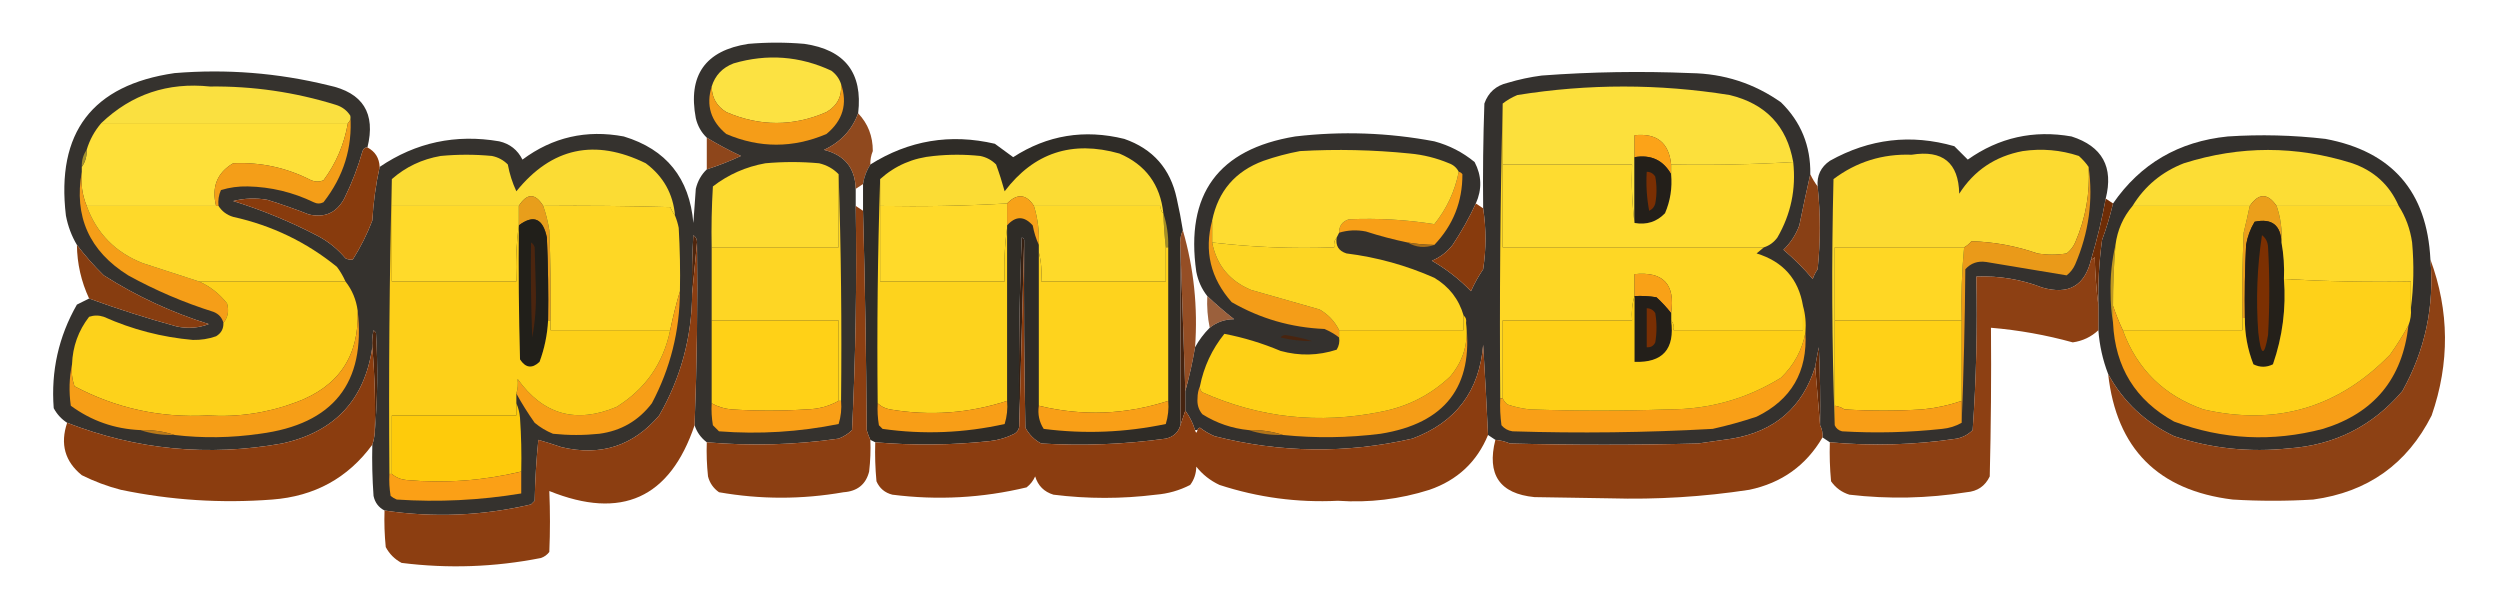 <svg width="936" height="229" viewBox="0 0 936 229" fill="none" xmlns="http://www.w3.org/2000/svg">
<path opacity="0.909" fill-rule="evenodd" clip-rule="evenodd" d="M321.293 42.423C318.976 48.693 314.71 53.255 308.496 56.108C316.214 58.024 320.174 62.89 320.379 70.706C320.379 72.835 320.379 74.964 320.379 77.092C320.822 105.151 320.365 133.13 319.008 161.029C317.565 162.435 315.888 163.499 313.981 164.222C297.566 166.58 281.113 167.036 264.621 165.59C262.415 163.912 260.891 161.783 260.051 159.204C260.939 136.424 261.244 113.616 260.965 90.778C261.001 89.632 260.544 88.719 259.594 88.041C259.137 95.333 258.985 102.632 259.137 109.937C259.018 126.253 254.905 141.46 246.797 155.555C237.113 166.947 224.926 170.9 210.234 167.415C207.369 166.433 204.474 165.521 201.551 164.678C200.79 172.262 200.333 179.866 200.18 187.487C199.723 187.943 199.266 188.399 198.809 188.855C180.632 193.131 162.35 193.891 143.965 191.136C141.74 189.977 140.369 188.152 139.852 185.662C139.395 179.283 139.243 172.896 139.395 166.503C139.886 165.027 140.191 163.507 140.309 161.941C141.37 149.63 141.522 137.162 140.766 124.535C140.461 124.231 140.156 123.926 139.852 123.622C139.397 125.73 139.246 127.858 139.395 130.009C136.526 149.754 125.252 161.767 105.574 166.047C77.95 170.998 51.138 168.413 25.137 158.292C23.002 156.919 21.326 155.095 20.11 152.817C19.051 138.953 21.946 126.028 28.793 114.043C30.341 113.27 31.864 112.51 33.363 111.762C44.151 115.705 55.12 119.203 66.27 122.254C70.402 123.1 74.362 122.797 78.152 121.341C64.198 116.96 51.096 110.878 38.848 103.094C35.157 99.483 31.806 95.682 28.793 91.69C26.817 88.369 25.446 84.719 24.68 80.742C20.971 49.626 34.53 31.835 65.356 27.369C84.814 25.766 104.009 27.287 122.942 31.931C135.867 34.644 140.742 42.399 137.567 55.196C136.655 55.169 136.046 55.625 135.738 56.565C133.992 62.709 131.706 68.639 128.883 74.355C125.97 79.699 121.551 81.675 115.629 80.286C110.518 78.281 105.338 76.456 100.09 74.811C95.792 74.056 91.526 74.208 87.293 75.268C98.322 78.687 108.987 83.097 119.285 88.497C123.141 90.579 126.492 93.316 129.34 96.708C130.206 97.149 131.121 97.3 132.082 97.164C135.076 101.624 137.361 106.489 138.938 111.762C139.395 102.035 139.547 92.303 139.395 82.567C139.791 75.77 140.705 69.08 142.137 62.495C155.684 53.312 170.614 50.118 186.926 52.915C190.896 53.836 193.79 56.117 195.609 59.758C206.901 51.354 219.545 48.465 233.543 51.09C249.469 55.919 258.152 66.716 259.594 83.479C259.898 79.221 260.204 74.964 260.508 70.706C261.182 67.833 262.554 65.4 264.621 63.407C268.96 62.005 273.225 60.333 277.418 58.389C272.987 56.331 268.721 54.05 264.621 51.547C262.568 49.586 261.197 47.153 260.508 44.248C257.502 28.187 264.054 18.912 280.16 16.421C287.168 15.813 294.176 15.813 301.184 16.421C316.357 18.634 323.06 27.301 321.293 42.423ZM139.395 82.567C139.547 92.303 139.395 102.035 138.938 111.762C137.361 106.489 135.076 101.624 132.082 97.164C135.032 92.493 137.469 87.627 139.395 82.567Z" fill="#211E1A"/>
<path opacity="0.91" fill-rule="evenodd" clip-rule="evenodd" d="M677.777 65.231C676.391 71.372 675.02 77.759 673.664 84.391C672.366 87.899 670.385 90.94 667.723 93.514C671.747 96.923 675.404 100.572 678.691 104.462C679.05 105.994 679.507 107.515 680.062 109.024C680.518 106.304 680.67 103.566 680.52 100.813C681.617 90.465 681.617 80.125 680.52 69.793C680.192 65.733 681.715 62.54 685.09 60.213C699.954 51.909 715.493 50.084 731.707 54.739C733.383 56.412 735.059 58.085 736.734 59.757C748.423 51.481 761.373 48.592 775.582 51.09C787.107 54.782 791.373 62.537 788.379 74.355C787.01 81.954 785.182 89.556 782.895 97.164C780.572 106.994 774.479 110.492 764.613 107.656C756.684 104.583 748.457 103.214 739.934 103.55C740.37 122.793 739.913 141.953 738.562 161.028C736.917 162.686 734.937 163.751 732.621 164.221C716.824 166.591 700.98 167.047 685.09 165.59C684.176 164.981 683.262 164.374 682.348 163.765C682.47 162.13 682.166 160.61 681.434 159.203C681.586 149.467 681.434 139.735 680.977 130.008C680.458 132.442 680.001 134.875 679.605 137.307C674.85 152.536 664.491 161.507 648.527 164.221C644.261 164.83 639.996 165.438 635.73 166.046C612.269 166.655 588.809 166.655 565.348 166.046C563.578 165.304 561.75 164.848 559.863 164.678C558.949 164.069 558.035 163.461 557.121 162.853C556.606 151.605 555.998 140.352 555.293 129.096C553.881 146.462 545.045 158.171 528.785 164.221C504.031 169.887 479.352 169.582 454.746 163.309C452.768 162.475 450.94 161.41 449.262 160.116C448.707 160.229 448.403 160.533 448.348 161.028C448.043 161.028 447.738 161.028 447.434 161.028C446.627 158.396 445.408 155.963 443.777 153.729C443.777 151.296 443.777 148.864 443.777 146.431C445.282 141.032 446.5 135.558 447.434 130.008C448.91 127.317 450.738 124.884 452.918 122.709C455.534 120.592 458.581 119.528 462.059 119.516C458.554 116.777 455.203 113.888 452.004 110.849C449.922 108.206 448.551 105.165 447.891 101.725C443.747 72.726 456.087 55.847 484.91 51.09C502.368 49.041 519.735 49.649 537.012 52.915C542.627 54.424 547.654 57.009 552.094 60.67C554.763 65.758 554.915 70.928 552.551 76.18C550.098 81.494 547.204 86.664 543.867 91.689C541.798 94.365 539.207 96.343 536.098 97.62C541.597 100.797 546.471 104.598 550.723 109.024C552.718 112.41 554.089 116.059 554.836 119.972C555.293 113.593 555.445 107.207 555.293 100.813C556.457 93.171 556.457 85.568 555.293 78.004C555.14 64.924 555.293 51.847 555.75 38.773C557.202 34.62 560.096 32.035 564.434 31.018C568.62 29.757 572.886 28.844 577.23 28.281C595.794 26.895 614.381 26.591 632.988 27.369C645.444 27.56 656.718 31.209 666.809 38.317C674.294 45.664 677.95 54.636 677.777 65.231ZM555.293 100.813C555.445 107.207 555.293 113.593 554.836 119.972C554.089 116.059 552.718 112.41 550.723 109.024C552.029 106.108 553.552 103.371 555.293 100.813ZM680.52 100.813C680.67 103.566 680.518 106.304 680.062 109.024C679.507 107.515 679.05 105.994 678.691 104.462C679.138 103.098 679.747 101.881 680.52 100.813Z" fill="#201D1A"/>
<path fill-rule="evenodd" clip-rule="evenodd" d="M314.895 31.478C315.267 36.123 313.438 39.621 309.41 41.97C296.983 47.387 284.491 47.387 271.934 41.97C268.323 39.748 266.495 36.554 266.449 32.39C267.748 28.203 270.49 25.314 274.676 23.723C287.236 20.06 299.423 20.972 311.238 26.46C313.011 27.767 314.229 29.439 314.895 31.478Z" fill="#FCE242"/>
<path fill-rule="evenodd" clip-rule="evenodd" d="M131.168 43.336C131.385 44.514 131.08 45.426 130.254 46.073C99.48 46.073 68.707 46.073 37.934 46.073C49.228 35.298 62.786 30.736 78.609 32.388C94.673 32.202 110.364 34.483 125.684 39.23C128.066 39.953 129.894 41.322 131.168 43.336Z" fill="#FAE040"/>
<path fill-rule="evenodd" clip-rule="evenodd" d="M314.894 31.477C317.397 38.879 315.569 45.113 309.41 50.18C296.864 55.499 284.372 55.499 271.933 50.18C266.103 45.35 264.274 39.419 266.449 32.389C266.495 36.553 268.323 39.746 271.933 41.969C284.491 47.385 296.983 47.385 309.41 41.969C313.438 39.62 315.266 36.122 314.894 31.477Z" fill="#F59D18"/>
<path opacity="0.879" fill-rule="evenodd" clip-rule="evenodd" d="M321.293 42.426C324.977 46.291 326.805 51.004 326.777 56.567C326.107 58.178 325.802 59.851 325.863 61.585C324.437 63.824 323.523 66.257 323.121 68.884C322.207 69.492 321.293 70.1 320.379 70.709C320.174 62.893 316.214 58.027 308.496 56.111C314.71 53.258 318.976 48.696 321.293 42.426Z" fill="#823100"/>
<path fill-rule="evenodd" clip-rule="evenodd" d="M37.934 46.074C68.707 46.074 99.48 46.074 130.254 46.074C128.888 53.975 125.841 61.122 121.113 67.514C119.59 68.123 118.067 68.123 116.543 67.514C107.329 62.781 97.579 60.653 87.293 61.128C81.277 64.703 79.144 70.025 80.895 77.094C64.746 77.094 48.598 77.094 32.449 77.094C30.803 73.049 30.194 68.792 30.621 64.321C30.621 63.713 30.621 63.105 30.621 62.496C31.923 60.659 32.532 58.53 32.449 56.11C33.57 52.351 35.398 49.006 37.934 46.074Z" fill="#FEE039"/>
<path fill-rule="evenodd" clip-rule="evenodd" d="M671.379 60.672C656.216 61.57 640.981 61.874 625.676 61.584C624.838 53.399 620.267 49.75 611.965 50.636C611.965 53.373 611.965 56.11 611.965 58.847C611.965 67.058 611.965 75.269 611.965 83.481C611.058 76.35 610.753 69.051 611.051 61.584C594.902 61.584 578.754 61.584 562.605 61.584C562.605 53.981 562.605 46.378 562.605 38.775C564.226 37.505 566.054 36.441 568.09 35.582C594.597 31.337 621.105 31.337 647.613 35.582C661.098 38.85 669.021 47.214 671.379 60.672Z" fill="#FCE03C"/>
<path opacity="0.94" fill-rule="evenodd" clip-rule="evenodd" d="M442.863 86.216C441.978 88.138 441.673 90.267 441.949 92.602C441.949 114.802 441.949 137.004 441.949 159.204C441.164 161.897 439.336 163.569 436.465 164.222C420.993 166.375 405.453 166.983 389.848 166.046C387.289 164.71 385.309 162.733 383.906 160.116C383.449 136.701 383.297 113.284 383.449 89.865C383.394 89.37 383.09 89.066 382.535 88.953C381.621 112.362 381.317 135.779 381.621 159.204C381.611 160.588 381.002 161.652 379.793 162.397C376.916 163.861 373.869 164.774 370.652 165.134C356.329 166.682 342.008 166.834 327.691 165.59C327.082 165.286 326.473 164.982 325.863 164.678C325.324 163.523 324.867 162.307 324.492 161.028C324.319 133.631 323.861 106.26 323.121 78.917C323.121 75.572 323.121 72.226 323.121 68.881C323.523 66.254 324.437 63.821 325.863 61.582C340.284 52.53 355.824 49.945 372.48 53.827C374.776 55.513 377.061 57.186 379.336 58.845C392.093 50.589 405.956 48.308 420.926 52.002C431.659 55.725 438.21 63.175 440.578 74.355C441.468 78.301 442.23 82.255 442.863 86.216Z" fill="#221F1A"/>
<path opacity="0.912" fill-rule="evenodd" clip-rule="evenodd" d="M909.949 97.163C911.467 114.731 907.962 131.153 899.438 146.43C888.309 159.511 874.141 166.658 856.934 167.871C842.25 169.452 827.93 167.931 813.973 163.309C803.143 158.12 794.916 150.365 789.293 140.044C787.259 134.76 786.04 129.285 785.637 123.622C785.637 120.581 785.637 117.539 785.637 114.498C785.438 106.25 785.895 98.038 787.008 89.865C788.664 85.362 790.035 80.8 791.121 76.179C801.363 61.32 815.684 52.957 834.082 51.09C846.308 50.286 858.496 50.59 870.645 52.002C895.579 56.673 908.681 71.727 909.949 97.163Z" fill="#201D1A"/>
<path fill-rule="evenodd" clip-rule="evenodd" d="M625.676 61.582C625.676 62.798 625.676 64.015 625.676 65.231C622.682 59.938 618.112 57.809 611.965 58.845C611.965 56.108 611.965 53.371 611.965 50.634C620.267 49.748 624.838 53.397 625.676 61.582Z" fill="#FCA318"/>
<path fill-rule="evenodd" clip-rule="evenodd" d="M131.168 43.336C132.007 55.277 128.656 66.073 121.113 75.724C119.895 76.333 118.675 76.333 117.457 75.724C109.646 71.959 101.42 69.982 92.777 69.794C89.318 69.713 85.966 70.169 82.723 71.163C81.879 73.025 81.574 75.001 81.809 77.093C81.504 77.093 81.199 77.093 80.894 77.093C79.144 70.024 81.277 64.701 87.293 61.127C97.579 60.651 107.329 62.78 116.543 67.513C118.067 68.121 119.59 68.121 121.113 67.513C125.841 61.121 128.888 53.974 130.254 46.073C131.08 45.426 131.385 44.514 131.168 43.336Z" fill="#F49E18"/>
<path opacity="0.892" fill-rule="evenodd" clip-rule="evenodd" d="M264.621 51.547C268.721 54.05 272.987 56.331 277.418 58.389C273.225 60.333 268.96 62.005 264.621 63.407C264.621 59.454 264.621 55.5 264.621 51.547Z" fill="#813101"/>
<path opacity="0.946" fill-rule="evenodd" clip-rule="evenodd" d="M137.566 55.197C140.475 56.741 141.998 59.174 142.137 62.495C140.705 69.08 139.791 75.771 139.395 82.567C137.469 87.627 135.032 92.493 132.082 97.165C131.12 97.3 130.206 97.149 129.34 96.708C126.492 93.316 123.141 90.579 119.285 88.497C108.986 83.097 98.322 78.688 87.293 75.268C91.526 74.208 95.792 74.056 100.09 74.812C105.338 76.457 110.518 78.282 115.629 80.286C121.551 81.676 125.97 79.699 128.883 74.356C131.706 68.64 133.992 62.71 135.738 56.565C136.045 55.625 136.655 55.169 137.566 55.197Z" fill="#823101"/>
<path fill-rule="evenodd" clip-rule="evenodd" d="M611.965 58.848C618.112 57.812 622.682 59.941 625.676 65.235C626.142 70.318 625.381 75.184 623.391 79.832C620.295 83.061 616.487 84.278 611.965 83.482C611.965 75.27 611.965 67.059 611.965 58.848Z" fill="#231F1A"/>
<path fill-rule="evenodd" clip-rule="evenodd" d="M252.738 80.742C252.054 79.801 251.445 78.737 250.91 77.549C235.069 77.093 219.226 76.941 203.379 77.093C200.379 72.243 197.332 72.243 194.238 77.093C178.395 77.093 162.55 77.093 146.707 77.093C146.707 73.747 146.707 70.402 146.707 67.057C151.893 62.494 157.987 59.605 164.988 58.389C171.387 57.781 177.785 57.781 184.184 58.389C186.5 58.86 188.48 59.925 190.125 61.583C190.771 65.082 191.838 68.427 193.324 71.618C206.537 55.263 222.685 51.766 241.77 61.126C248.372 66.039 252.028 72.578 252.738 80.742Z" fill="#FBDC34"/>
<path fill-rule="evenodd" clip-rule="evenodd" d="M435.551 79.831C434.724 79.184 434.42 78.271 434.637 77.094C418.793 77.094 402.949 77.094 387.105 77.094C384.205 72.626 380.853 72.322 377.051 76.181C361.278 77.08 345.433 77.384 329.52 77.094C329.52 73.748 329.52 70.403 329.52 67.058C335.16 61.979 341.863 59.089 349.629 58.39C355.418 57.782 361.207 57.782 366.996 58.39C369.312 58.861 371.292 59.926 372.938 61.584C374.144 64.881 375.211 68.226 376.137 71.619C387.077 57.183 401.398 52.47 419.098 57.478C428.934 61.678 434.418 69.129 435.551 79.831Z" fill="#FBDC34"/>
<path fill-rule="evenodd" clip-rule="evenodd" d="M898.066 77.095C882.832 77.095 867.598 77.095 852.363 77.095C849.011 72.229 845.66 72.229 842.309 77.095C827.684 77.095 813.059 77.095 798.434 77.095C802.992 69.663 809.39 64.341 817.629 61.129C838.624 54.478 859.647 54.478 880.699 61.129C888.897 63.977 894.687 69.299 898.066 77.095Z" fill="#FCDD35"/>
<path fill-rule="evenodd" clip-rule="evenodd" d="M32.449 56.109C32.532 58.529 31.923 60.658 30.621 62.496C30.538 60.076 31.148 57.947 32.449 56.109Z" fill="#A4922D"/>
<path opacity="0.918" fill-rule="evenodd" clip-rule="evenodd" d="M677.777 65.234C678.52 66.841 679.435 68.362 680.52 69.796C681.617 80.128 681.617 90.468 680.52 100.816C679.747 101.884 679.138 103.101 678.691 104.465C675.404 100.575 671.747 96.926 667.723 93.517C670.385 90.943 672.366 87.902 673.664 84.394C675.02 77.762 676.391 71.376 677.777 65.234Z" fill="#7F3002"/>
<path fill-rule="evenodd" clip-rule="evenodd" d="M546.153 64.32C546.716 64.421 547.174 64.725 547.524 65.233C547.569 75.479 544.065 84.298 537.012 91.691C533.632 91.643 530.28 91.339 526.957 90.778C521.722 89.697 516.542 88.329 511.418 86.673C507.986 85.984 504.634 86.136 501.363 87.129C501.32 84.582 502.538 82.909 505.02 82.111C515.778 81.624 526.443 82.232 537.012 83.936C541.662 78.15 544.708 71.612 546.153 64.32Z" fill="#F89F17"/>
<path fill-rule="evenodd" clip-rule="evenodd" d="M203.379 77.094C204.415 80.048 205.177 83.089 205.664 86.217C206.121 97.466 206.274 108.718 206.121 119.974C205.817 119.974 205.511 119.974 205.207 119.974C205.36 109.63 205.207 99.289 204.75 88.954C203.272 81.754 199.768 80.234 194.238 84.393C194.238 81.96 194.238 79.527 194.238 77.094C197.332 72.245 200.379 72.245 203.379 77.094Z" fill="#E89E1B"/>
<path fill-rule="evenodd" clip-rule="evenodd" d="M387.105 77.095C388.556 81.837 389.166 86.703 388.934 91.693C387.909 89.454 387.148 87.021 386.648 84.394C383.453 80.804 380.254 80.804 377.051 84.394C377.051 81.657 377.051 78.92 377.051 76.183C380.853 72.324 384.205 72.628 387.105 77.095Z" fill="#F8A219"/>
<path fill-rule="evenodd" clip-rule="evenodd" d="M852.363 77.095C853.873 81.511 854.482 86.073 854.192 90.78C853.905 84.261 850.553 81.676 844.137 83.025C842.533 85.698 841.466 88.587 840.938 91.692C840.481 100.81 840.329 109.934 840.481 119.063C840.176 119.063 839.871 119.063 839.567 119.063C839.414 108.415 839.567 97.77 840.024 87.13C840.846 83.781 841.609 80.436 842.309 77.095C845.661 72.229 849.012 72.229 852.363 77.095Z" fill="#EB9F1B"/>
<path opacity="0.948" fill-rule="evenodd" clip-rule="evenodd" d="M552.551 76.18C553.465 76.788 554.379 77.396 555.293 78.004C556.457 85.568 556.457 93.171 555.293 100.813C553.552 103.371 552.029 106.108 550.723 109.024C546.471 104.598 541.597 100.797 536.098 97.62C539.207 96.343 541.798 94.366 543.867 91.69C547.204 86.664 550.098 81.494 552.551 76.18Z" fill="#823101"/>
<path fill-rule="evenodd" clip-rule="evenodd" d="M313.981 65.234C313.981 74.357 313.981 83.481 313.981 92.604C298.137 92.604 282.293 92.604 266.449 92.604C266.298 84.995 266.449 77.392 266.906 69.795C272.72 65.324 279.271 62.435 286.559 61.128C293.262 60.52 299.965 60.52 306.668 61.128C309.579 61.816 312.016 63.185 313.981 65.234Z" fill="#FDDB30"/>
<path opacity="0.928" fill-rule="evenodd" clip-rule="evenodd" d="M320.379 77.094C321.293 77.702 322.207 78.31 323.121 78.918C323.862 106.262 324.319 133.632 324.492 161.03C324.867 162.308 325.324 163.524 325.863 164.679C326.015 168.644 325.862 172.598 325.406 176.54C324.192 181.354 320.993 183.939 315.809 184.295C300.229 187.02 284.69 187.02 269.192 184.295C267.08 182.801 265.709 180.824 265.078 178.365C264.622 174.118 264.469 169.861 264.621 165.592C281.113 167.038 297.566 166.582 313.981 164.223C315.888 163.501 317.565 162.436 319.008 161.03C320.365 133.131 320.822 105.152 320.379 77.094Z" fill="#833100"/>
<path fill-rule="evenodd" clip-rule="evenodd" d="M546.152 64.32C544.708 71.612 541.662 78.15 537.012 83.936C526.442 82.232 515.778 81.624 505.02 82.111C502.538 82.909 501.319 84.582 501.363 87.129C501.059 87.737 500.754 88.346 500.449 88.954C499.595 89.928 499.29 91.144 499.535 92.603C484.083 93.178 468.848 92.57 453.832 90.779C453.832 88.041 453.832 85.305 453.832 82.567C456.068 71.572 462.466 64.121 473.027 60.215C477.503 58.652 482.073 57.436 486.738 56.565C500.479 55.785 514.19 56.09 527.871 57.478C532.929 57.944 537.804 59.16 542.496 61.127C544.163 61.729 545.382 62.794 546.152 64.32Z" fill="#FEDC31"/>
<path fill-rule="evenodd" clip-rule="evenodd" d="M671.379 60.672C672.488 70.805 670.507 80.233 665.438 88.955C664.111 90.747 662.436 91.963 660.41 92.604C627.808 92.604 595.207 92.604 562.605 92.604C562.605 82.264 562.605 71.924 562.605 61.584C578.754 61.584 594.902 61.584 611.051 61.584C610.753 69.051 611.058 76.35 611.965 83.481C616.487 84.277 620.295 83.06 623.391 79.831C625.381 75.183 626.142 70.317 625.676 65.234C625.676 64.017 625.676 62.801 625.676 61.584C640.981 61.874 656.216 61.57 671.379 60.672Z" fill="#FEDC30"/>
<path fill-rule="evenodd" clip-rule="evenodd" d="M616.535 64.32C617.922 64.33 618.989 64.938 619.735 66.145C620.344 69.49 620.344 72.836 619.735 76.181C619.398 77.467 618.637 78.38 617.449 78.918C616.54 74.09 616.236 69.224 616.535 64.32Z" fill="#7A2F03"/>
<path fill-rule="evenodd" clip-rule="evenodd" d="M781.98 62.496C782.552 72.309 780.877 81.737 776.953 90.778C776.235 92.408 775.17 93.776 773.754 94.884C770.097 95.493 766.441 95.493 762.785 94.884C754.759 92.079 746.532 90.559 738.105 90.322C737.307 91.276 736.393 92.036 735.363 92.603C719.214 92.603 703.067 92.603 686.918 92.603C686.918 101.727 686.918 110.85 686.918 119.974C686.918 130.618 686.918 141.262 686.918 151.906C686.918 154.339 686.918 156.772 686.918 159.205C685.854 128.643 685.701 97.928 686.461 67.057C695.07 60.588 704.82 57.547 715.711 57.934C727.35 56.046 733.291 60.912 733.535 72.531C739.089 63.82 747.011 58.498 757.301 56.565C764.5 55.527 771.508 56.135 778.324 58.39C779.733 59.641 780.952 61.01 781.98 62.496Z" fill="#FCDA30"/>
<path fill-rule="evenodd" clip-rule="evenodd" d="M30.621 64.32C30.194 68.791 30.803 73.048 32.449 77.093C36.188 87.364 43.196 94.511 53.473 98.534C60.478 100.813 67.486 103.093 74.496 105.376C78.637 107.221 82.141 109.958 85.008 113.587C85.817 116.359 85.36 118.792 83.637 120.886C83.151 118.948 81.933 117.58 79.981 116.78C68.867 113.285 58.202 108.724 47.988 103.095C33.426 93.984 27.637 81.059 30.621 64.32Z" fill="#F59E18"/>
<path fill-rule="evenodd" clip-rule="evenodd" d="M205.207 119.975C204.927 125.304 203.86 130.474 202.008 135.485C199.238 138.094 196.801 137.791 194.695 134.573C194.238 117.849 194.086 101.122 194.238 84.393C199.768 80.234 203.272 81.755 204.75 88.955C205.207 99.29 205.36 109.631 205.207 119.975Z" fill="#211F1A"/>
<path fill-rule="evenodd" clip-rule="evenodd" d="M854.192 90.778C855.007 95.283 855.312 99.845 855.106 104.463C855.949 115.419 854.578 126.063 850.992 136.395C848.555 137.612 846.118 137.612 843.68 136.395C841.496 130.819 840.43 125.041 840.481 119.061C840.329 109.932 840.481 100.808 840.938 91.69C841.466 88.585 842.533 85.696 844.137 83.023C850.553 81.674 853.905 84.258 854.192 90.778Z" fill="#24201A"/>
<path opacity="0.852" fill-rule="evenodd" clip-rule="evenodd" d="M442.863 86.219C446.99 100.5 448.513 115.097 447.434 130.012C446.501 135.561 445.282 141.036 443.778 146.434C443.168 128.491 442.559 110.548 441.949 92.605C441.673 90.27 441.979 88.141 442.863 86.219Z" fill="#843100"/>
<path fill-rule="evenodd" clip-rule="evenodd" d="M781.981 62.496C783.726 74.973 782.049 87.138 776.953 98.99C776.236 100.62 775.17 101.988 773.754 103.096C763.752 101.469 753.698 99.796 743.59 98.078C740.438 97.626 737.849 98.538 735.82 100.815C735.667 120.13 735.21 139.29 734.449 158.293C734.449 155.556 734.449 152.819 734.449 150.082C734.449 140.046 734.449 130.01 734.449 119.974C734.19 110.803 734.495 101.68 735.363 92.604C736.394 92.036 737.308 91.276 738.106 90.323C746.532 90.559 754.759 92.08 762.785 94.885C766.442 95.493 770.098 95.493 773.754 94.885C775.17 93.777 776.236 92.408 776.953 90.779C780.877 81.737 782.553 72.309 781.981 62.496Z" fill="#EA9A19"/>
<path fill-rule="evenodd" clip-rule="evenodd" d="M383.449 89.865C382.839 112.978 382.231 136.092 381.621 159.204C381.317 135.78 381.621 112.362 382.535 88.953C383.09 89.066 383.394 89.37 383.449 89.865Z" fill="#362012"/>
<path fill-rule="evenodd" clip-rule="evenodd" d="M846.879 88.043C848.311 89.12 849.074 90.641 849.164 92.605C849.774 103.553 849.774 114.501 849.164 125.449C847.736 133.721 846.517 133.416 845.508 124.537C844.597 112.287 845.054 100.122 846.879 88.043Z" fill="#7C3002"/>
<path fill-rule="evenodd" clip-rule="evenodd" d="M435.551 79.832C436.896 83.864 437.505 88.122 437.379 92.605C437.075 92.605 436.769 92.605 436.465 92.605C436.01 88.361 435.705 84.103 435.551 79.832Z" fill="#A48E26"/>
<path fill-rule="evenodd" clip-rule="evenodd" d="M526.957 90.777C530.28 91.338 533.632 91.642 537.012 91.69C533.547 92.969 530.196 92.665 526.957 90.777Z" fill="#A76E19"/>
<path fill-rule="evenodd" clip-rule="evenodd" d="M788.379 74.356C789.293 74.964 790.207 75.572 791.121 76.18C790.035 80.801 788.664 85.363 787.008 89.865C785.895 98.039 785.438 106.25 785.637 114.499C784.88 108.58 784.423 102.498 784.266 96.252C783.916 96.759 783.459 97.063 782.895 97.164C785.182 89.557 787.01 81.954 788.379 74.356Z" fill="#6F2D06"/>
<path fill-rule="evenodd" clip-rule="evenodd" d="M852.363 77.094C867.598 77.094 882.832 77.094 898.066 77.094C900.705 81.201 902.381 85.763 903.094 90.779C903.847 99.151 903.694 107.362 902.637 115.412C902.637 112.067 902.637 108.722 902.637 105.377C886.723 105.668 870.879 105.363 855.105 104.464C855.312 99.846 855.007 95.284 854.191 90.779C854.482 86.072 853.873 81.51 852.363 77.094Z" fill="#FED92A"/>
<path opacity="0.937" fill-rule="evenodd" clip-rule="evenodd" d="M28.793 91.691C31.806 95.684 35.157 99.485 38.848 103.096C51.096 110.879 64.198 116.962 78.152 121.343C74.362 122.798 70.401 123.102 66.269 122.255C55.119 119.204 44.151 115.706 33.363 111.763C30.404 105.42 28.88 98.728 28.793 91.691Z" fill="#7F3001"/>
<path fill-rule="evenodd" clip-rule="evenodd" d="M32.449 77.094C48.598 77.094 64.746 77.094 80.894 77.094C81.199 77.094 81.504 77.094 81.809 77.094C83.082 79.108 84.911 80.477 87.293 81.199C101.783 84.402 114.732 90.637 126.141 99.903C127.44 101.641 128.506 103.465 129.34 105.377C111.059 105.377 92.777 105.377 74.496 105.377C67.486 103.094 60.478 100.813 53.473 98.534C43.196 94.511 36.188 87.365 32.449 77.094Z" fill="#FED92A"/>
<path fill-rule="evenodd" clip-rule="evenodd" d="M146.707 77.094C162.55 77.094 178.395 77.094 194.238 77.094C194.238 79.527 194.238 81.96 194.238 84.393C193.332 91.219 193.027 98.213 193.324 105.377C177.785 105.377 162.246 105.377 146.707 105.377C146.707 95.949 146.707 86.521 146.707 77.094Z" fill="#FFDA2A"/>
<path fill-rule="evenodd" clip-rule="evenodd" d="M377.051 76.18C377.051 78.917 377.051 81.654 377.051 84.391C377.051 84.695 377.051 84.999 377.051 85.303C376.144 91.825 375.84 98.515 376.137 105.375C360.598 105.375 345.059 105.375 329.52 105.375C329.52 95.948 329.52 86.52 329.52 77.092C345.433 77.383 361.278 77.079 377.051 76.18Z" fill="#FFDA2A"/>
<path fill-rule="evenodd" clip-rule="evenodd" d="M387.105 77.094C402.949 77.094 418.793 77.094 434.637 77.094C434.42 78.272 434.724 79.184 435.551 79.831C435.705 84.102 436.01 88.359 436.465 92.604C436.465 96.862 436.465 101.119 436.465 105.377C420.926 105.377 405.387 105.377 389.848 105.377C390.137 101.543 389.832 97.894 388.934 94.428C388.934 93.516 388.934 92.604 388.934 91.691C389.166 86.701 388.556 81.835 387.105 77.094Z" fill="#FEDA2A"/>
<path fill-rule="evenodd" clip-rule="evenodd" d="M562.605 38.773C562.605 46.376 562.605 53.979 562.605 61.582C562.605 71.922 562.605 82.262 562.605 92.602C595.207 92.602 627.808 92.602 660.41 92.602C659.561 93.346 658.647 94.106 657.668 94.883C667.57 97.918 673.36 104.455 675.035 114.499C675.035 117.539 675.035 120.581 675.035 123.622C658.886 123.622 642.738 123.622 626.59 123.622C626.835 122.163 626.529 120.947 625.676 119.973C625.676 119.06 625.676 118.148 625.676 117.236C627.291 106.432 622.72 101.566 611.965 102.638C611.965 105.375 611.965 108.112 611.965 110.849C611.07 113.7 610.765 116.741 611.051 119.973C594.902 119.973 578.754 119.973 562.605 119.973C562.605 129.705 562.605 139.436 562.605 149.168C562.301 149.168 561.996 149.168 561.691 149.168C561.388 112.215 561.692 75.416 562.605 38.773Z" fill="#FED725"/>
<path fill-rule="evenodd" clip-rule="evenodd" d="M198.809 90.777C199.469 91.158 199.926 91.766 200.18 92.602C200.332 98.076 200.484 103.55 200.637 109.024C200.773 114.953 200.316 120.731 199.266 126.359C198.809 114.502 198.656 102.642 198.809 90.777Z" fill="#4B250F"/>
<path opacity="0.922" fill-rule="evenodd" clip-rule="evenodd" d="M785.637 114.501C785.637 117.542 785.637 120.584 785.637 123.624C782.953 126.133 779.754 127.654 776.039 128.186C765.985 125.41 755.778 123.585 745.418 122.712C745.571 141.266 745.418 159.816 744.961 178.365C743.243 181.988 740.348 183.965 736.277 184.296C721.682 186.616 707.057 186.92 692.402 185.208C689.546 184.315 687.261 182.642 685.547 180.19C685.091 175.334 684.938 170.468 685.09 165.593C700.98 167.05 716.824 166.593 732.621 164.224C734.937 163.753 736.917 162.689 738.563 161.031C739.913 141.955 740.37 122.796 739.934 103.553C748.457 103.217 756.684 104.585 764.613 107.658C774.479 110.495 780.572 106.997 782.895 97.166C783.459 97.065 783.916 96.761 784.266 96.254C784.423 102.5 784.88 108.582 785.637 114.501Z" fill="#843100"/>
<path fill-rule="evenodd" clip-rule="evenodd" d="M260.965 90.78C260.355 97.166 259.747 103.553 259.137 109.939C258.985 102.634 259.137 95.335 259.594 88.043C260.544 88.722 261.001 89.634 260.965 90.78Z" fill="#4F260D"/>
<path fill-rule="evenodd" clip-rule="evenodd" d="M441.949 92.606C442.559 110.549 443.168 128.491 443.777 146.434C443.777 148.867 443.777 151.3 443.777 153.733C443.168 155.558 442.559 157.382 441.949 159.207C441.949 137.007 441.949 114.806 441.949 92.606Z" fill="#46230F"/>
<path fill-rule="evenodd" clip-rule="evenodd" d="M453.832 82.566C453.832 85.303 453.832 88.04 453.832 90.778C455.486 99.278 460.361 105.208 468.457 108.568C476.988 111.002 485.52 113.434 494.051 115.867C497.294 117.735 499.731 120.319 501.363 123.622C501.363 124.535 501.363 125.447 501.363 126.359C499.71 125.076 497.882 124.011 495.879 123.166C483.432 122.647 471.853 119.301 461.144 113.13C453.217 104.185 450.78 93.998 453.832 82.566Z" fill="#F49D18"/>
<path opacity="0.918" fill-rule="evenodd" clip-rule="evenodd" d="M909.949 97.164C917.061 116.453 917.216 135.916 910.406 155.555C901.226 173.758 886.449 184.25 866.074 187.031C856.02 187.639 845.965 187.639 835.91 187.031C807.943 183.598 792.404 167.936 789.293 140.045C794.916 150.366 803.143 158.121 813.973 163.309C827.929 167.931 842.25 169.452 856.934 167.871C874.141 166.659 888.309 159.511 899.438 146.431C907.962 131.154 911.467 114.731 909.949 97.164Z" fill="#843100"/>
<path fill-rule="evenodd" clip-rule="evenodd" d="M625.676 117.239C624.062 115.167 622.233 113.191 620.191 111.309C617.466 110.854 614.723 110.702 611.965 110.852C611.965 108.115 611.965 105.378 611.965 102.641C622.721 101.569 627.291 106.435 625.676 117.239Z" fill="#F9A117"/>
<path fill-rule="evenodd" clip-rule="evenodd" d="M792.035 91.691C791.409 99.278 791.105 106.881 791.121 114.5C791.121 116.629 791.121 118.758 791.121 120.887C790.512 117.25 790.208 113.448 790.207 109.482C790.073 103.341 790.682 97.411 792.035 91.691Z" fill="#BF9920"/>
<path fill-rule="evenodd" clip-rule="evenodd" d="M203.379 77.092C219.226 76.94 235.069 77.092 250.91 77.548C251.445 78.737 252.054 79.801 252.738 80.742C253.331 82.188 253.788 83.709 254.109 85.303C254.566 93.204 254.718 101.112 254.566 109.024C253.16 113.761 251.941 118.627 250.91 123.622C235.981 123.622 221.05 123.622 206.121 123.622C206.121 122.406 206.121 121.189 206.121 119.973C206.274 108.716 206.121 97.464 205.664 86.216C205.177 83.087 204.415 80.046 203.379 77.092Z" fill="#FED725"/>
<path fill-rule="evenodd" clip-rule="evenodd" d="M313.98 65.234C314.893 93.361 315.197 121.644 314.895 150.083C314.59 150.083 314.285 150.083 313.98 150.083C313.98 140.047 313.98 130.011 313.98 119.975C298.137 119.975 282.293 119.975 266.449 119.975C266.449 110.852 266.449 101.728 266.449 92.605C282.293 92.605 298.137 92.605 313.98 92.605C313.98 83.481 313.98 74.358 313.98 65.234Z" fill="#FED624"/>
<path fill-rule="evenodd" clip-rule="evenodd" d="M329.519 67.059C329.519 70.404 329.519 73.749 329.519 77.094C329.519 86.522 329.519 95.95 329.519 105.377C345.058 105.377 360.597 105.377 376.137 105.377C375.839 98.517 376.144 91.827 377.051 85.306C377.051 106.898 377.051 128.49 377.051 150.083C362.765 154.756 348.14 155.819 333.176 153.276C331.391 152.942 329.869 152.182 328.605 150.995C328.303 122.86 328.607 94.881 329.519 67.059Z" fill="#FDD31D"/>
<path fill-rule="evenodd" clip-rule="evenodd" d="M436.465 92.606C436.769 92.606 437.075 92.606 437.379 92.606C437.379 111.765 437.379 130.924 437.379 150.084C421.39 155.287 405.241 155.894 388.934 151.908C388.934 132.749 388.934 113.59 388.934 94.43C389.832 97.895 390.137 101.545 389.848 105.378C405.387 105.378 420.926 105.378 436.465 105.378C436.465 101.12 436.465 96.863 436.465 92.606Z" fill="#FED31D"/>
<path fill-rule="evenodd" clip-rule="evenodd" d="M500.449 88.953C499.968 91.971 501.187 93.947 504.105 94.883C515.55 96.315 526.519 99.356 537.012 104.007C542.543 107.304 546.199 112.018 547.98 118.148C547.98 119.973 547.98 121.798 547.98 123.622C532.441 123.622 516.902 123.622 501.363 123.622C499.732 120.32 497.294 117.735 494.051 115.867C485.52 113.434 476.988 111.002 468.457 108.569C460.361 105.208 455.486 99.278 453.832 90.778C468.848 92.569 484.083 93.177 499.535 92.603C499.29 91.144 499.595 89.927 500.449 88.953Z" fill="#FDD623"/>
<path fill-rule="evenodd" clip-rule="evenodd" d="M735.363 92.606C734.495 101.682 734.19 110.805 734.449 119.976C718.606 119.976 702.761 119.976 686.918 119.976C686.918 110.852 686.918 101.729 686.918 92.606C703.067 92.606 719.215 92.606 735.363 92.606Z" fill="#FFD724"/>
<path fill-rule="evenodd" clip-rule="evenodd" d="M798.434 77.094C813.059 77.094 827.684 77.094 842.309 77.094C841.609 80.435 840.846 83.781 840.024 87.13C839.567 97.769 839.414 108.414 839.567 119.062C839.567 120.583 839.567 122.103 839.567 123.624C824.637 123.624 809.707 123.624 794.777 123.624C793.377 120.645 792.159 117.604 791.121 114.5C791.105 106.881 791.409 99.278 792.035 91.691C792.768 86.129 794.901 81.263 798.434 77.094Z" fill="#FED725"/>
<path opacity="0.769" fill-rule="evenodd" clip-rule="evenodd" d="M452.004 110.852C455.203 113.891 458.554 116.78 462.058 119.519C458.58 119.531 455.534 120.595 452.918 122.712C452.12 118.818 451.815 114.864 452.004 110.852Z" fill="#7D3002"/>
<path fill-rule="evenodd" clip-rule="evenodd" d="M611.965 110.849C614.723 110.699 617.466 110.851 620.191 111.305C622.233 113.187 624.062 115.164 625.676 117.236C625.676 118.148 625.676 119.06 625.676 119.973C627.115 130.693 622.544 135.862 611.965 135.483C611.965 127.271 611.965 119.06 611.965 110.849Z" fill="#231F1A"/>
<path opacity="0.931" fill-rule="evenodd" clip-rule="evenodd" d="M260.965 90.777C261.244 113.615 260.939 136.424 260.051 159.204C250.812 186.542 232.683 194.753 205.664 183.837C205.985 191.425 205.985 199.029 205.664 206.646C204.839 207.742 203.773 208.503 202.465 208.927C185.189 212.33 167.822 212.938 150.363 210.751C147.774 209.383 145.793 207.406 144.422 204.821C143.966 200.269 143.813 195.708 143.965 191.136C162.35 193.89 180.632 193.13 198.809 188.855C199.266 188.399 199.723 187.943 200.18 187.487C200.333 179.866 200.79 172.262 201.551 164.678C204.474 165.521 207.369 166.433 210.234 167.415C224.926 170.9 237.113 166.947 246.797 155.554C254.905 141.459 259.018 126.253 259.137 109.937C259.747 103.55 260.355 97.164 260.965 90.777Z" fill="#843100"/>
<path fill-rule="evenodd" clip-rule="evenodd" d="M791.121 114.5C792.159 117.604 793.377 120.645 794.777 123.624C800.091 138.202 810.145 148.085 824.941 153.275C852.184 159.521 875.493 152.678 894.867 132.747C897.389 129.182 899.674 125.533 901.723 121.799C899.505 141.792 888.841 154.717 869.73 160.574C850.823 165.537 832.237 164.625 813.973 157.837C799.519 149.832 791.903 137.515 791.121 120.886C791.121 118.758 791.121 116.629 791.121 114.5Z" fill="#F79E17"/>
<path fill-rule="evenodd" clip-rule="evenodd" d="M74.496 105.375C92.778 105.375 111.059 105.375 129.34 105.375C131.841 108.552 133.365 112.201 133.91 116.323C134.496 133.219 126.879 144.623 111.059 150.536C100.31 154.589 89.189 156.261 77.695 155.554C60.015 156.497 43.41 152.847 27.879 144.606C26.98 141.935 26.675 139.198 26.965 136.395C27.209 129.731 29.342 123.801 33.364 118.604C35.192 117.996 37.02 117.996 38.848 118.604C49.5 123.366 60.621 126.255 72.211 127.271C75.218 127.337 78.112 126.881 80.895 125.903C82.821 124.75 83.735 123.077 83.637 120.885C85.36 118.791 85.817 116.358 85.008 113.586C82.141 109.957 78.638 107.22 74.496 105.375Z" fill="#FDD21B"/>
<path opacity="0.999" fill-rule="evenodd" clip-rule="evenodd" d="M140.309 161.944C140.609 151.137 140.304 140.493 139.395 130.011C139.246 127.861 139.397 125.733 139.852 123.625C140.156 123.929 140.461 124.234 140.766 124.537C141.522 137.164 141.37 149.632 140.309 161.944Z" fill="#4D250D"/>
<path fill-rule="evenodd" clip-rule="evenodd" d="M254.566 109.027C254.492 123.921 250.989 137.91 244.055 150.995C239.085 157.505 232.534 161.307 224.402 162.4C218.614 163.008 212.824 163.008 207.035 162.4C204.522 161.375 202.237 160.007 200.18 158.294C197.607 154.646 195.321 150.996 193.324 147.346C193.863 145.614 194.015 143.79 193.781 141.872C203.276 155.228 215.615 158.726 230.801 152.364C241.605 145.678 248.309 136.099 250.91 123.625C251.941 118.63 253.16 113.764 254.566 109.027Z" fill="#F79E17"/>
<path fill-rule="evenodd" clip-rule="evenodd" d="M133.91 116.324C136.979 143.421 124.791 158.779 97.347 162.398C86.565 163.952 75.901 164.104 65.355 162.854C61.316 161.511 57.05 160.903 52.558 161.029C42.904 160.606 34.221 157.564 26.508 151.906C25.76 146.57 25.912 141.4 26.965 136.396C26.674 139.199 26.979 141.936 27.879 144.607C43.409 152.848 60.015 156.498 77.695 155.555C89.189 156.262 100.31 154.59 111.058 150.537C126.879 144.624 134.496 133.22 133.91 116.324Z" fill="#F69E17"/>
<path opacity="0.94" fill-rule="evenodd" clip-rule="evenodd" d="M139.394 130.012C140.304 140.493 140.608 151.137 140.308 161.944C140.19 163.51 139.886 165.03 139.394 166.506C130.229 178.995 117.737 185.838 101.918 187.034C82.831 188.495 63.94 187.279 45.246 183.384C40.179 182.072 35.305 180.248 30.621 177.91C24.292 172.772 22.464 166.234 25.137 158.295C51.137 168.416 77.95 171.001 105.574 166.05C125.252 161.77 136.526 149.757 139.394 130.012Z" fill="#843100"/>
<path fill-rule="evenodd" clip-rule="evenodd" d="M675.949 124.535C676.763 139.2 670.669 149.692 657.668 156.011C652.265 157.816 646.781 159.337 641.215 160.573C616.247 161.968 591.263 162.272 566.262 161.485C564.59 161.236 563.219 160.475 562.149 159.204C561.693 155.873 561.541 152.528 561.692 149.169C561.996 149.169 562.301 149.169 562.606 149.169C563.02 150.043 563.629 150.804 564.434 151.449C567.107 152.351 569.849 152.959 572.66 153.274C590.028 153.883 607.395 153.883 624.762 153.274C639.983 153.28 653.999 149.326 666.809 141.414C671.697 136.666 674.745 131.039 675.949 124.535Z" fill="#F99F17"/>
<path fill-rule="evenodd" clip-rule="evenodd" d="M548.894 120.887C551.737 144.699 541.074 158.537 516.902 162.399C504.678 163.936 492.49 164.088 480.34 162.855C476.3 161.512 472.035 160.904 467.543 161.03C461.278 160.416 455.489 158.439 450.176 155.1C448.763 153.438 448.154 151.46 448.348 149.17C448.354 147.464 448.658 145.944 449.262 144.608C449.183 145.517 449.488 146.277 450.176 146.889C471.584 156.439 493.826 158.872 516.902 154.188C526.931 152.3 535.615 147.89 542.953 140.958C547.856 135.126 549.836 128.436 548.894 120.887Z" fill="#F59D17"/>
<path fill-rule="evenodd" clip-rule="evenodd" d="M681.434 159.207C680.824 151.908 680.215 144.609 679.605 137.311C680.001 134.878 680.458 132.446 680.977 130.012C681.434 139.738 681.586 149.47 681.434 159.207Z" fill="#612909"/>
<path fill-rule="evenodd" clip-rule="evenodd" d="M146.707 67.059C146.707 70.404 146.707 73.749 146.707 77.094C146.707 86.522 146.707 95.95 146.707 105.377C162.246 105.377 177.785 105.377 193.324 105.377C193.027 98.213 193.331 91.219 194.238 84.393C194.085 101.122 194.238 117.849 194.695 134.573C196.8 137.79 199.238 138.094 202.008 135.485C203.86 130.474 204.926 125.304 205.207 119.975C205.511 119.975 205.817 119.975 206.121 119.975C206.121 121.191 206.121 122.408 206.121 123.624C221.05 123.624 235.981 123.624 250.91 123.624C248.309 136.098 241.605 145.678 230.801 152.363C215.615 158.725 203.275 155.227 193.781 141.871C194.015 143.789 193.862 145.614 193.324 147.345C193.324 148.562 193.324 149.779 193.324 150.995C193.324 152.516 193.324 154.036 193.324 155.557C177.785 155.557 162.246 155.557 146.707 155.557C146.707 162.855 146.707 170.154 146.707 177.453C146.402 177.453 146.097 177.453 145.793 177.453C145.489 140.5 145.794 103.701 146.707 67.059Z" fill="#FDD019"/>
<path fill-rule="evenodd" clip-rule="evenodd" d="M266.449 119.973C282.293 119.973 298.137 119.973 313.98 119.973C313.98 130.009 313.98 140.044 313.98 150.08C310.385 152.104 306.423 153.169 302.098 153.273C292.653 153.882 283.207 153.882 273.762 153.273C271.127 153.025 268.69 152.264 266.449 150.993C266.449 140.653 266.449 130.312 266.449 119.973Z" fill="#FFD117"/>
<path fill-rule="evenodd" clip-rule="evenodd" d="M547.98 118.148C548.807 118.795 549.111 119.708 548.894 120.885C549.836 128.434 547.856 135.125 542.953 140.957C535.615 147.889 526.931 152.299 516.902 154.186C493.826 158.871 471.584 156.438 450.176 146.887C449.488 146.275 449.183 145.515 449.262 144.607C450.706 137.315 453.752 130.776 458.402 124.991C465.549 126.353 472.557 128.482 479.426 131.378C486.513 133.32 493.52 133.168 500.449 130.921C501.319 129.512 501.624 127.991 501.363 126.36C501.363 125.447 501.363 124.535 501.363 123.623C516.902 123.623 532.441 123.623 547.98 123.623C547.98 121.798 547.98 119.973 547.98 118.148Z" fill="#FED016"/>
<path fill-rule="evenodd" clip-rule="evenodd" d="M479.426 126.362C479.807 125.792 480.417 125.488 481.254 125.449C484.692 125.916 488.044 126.676 491.309 127.73C487.316 127.748 483.355 127.292 479.426 126.362Z" fill="#48240F"/>
<path opacity="0.934" fill-rule="evenodd" clip-rule="evenodd" d="M383.449 89.867C383.297 113.286 383.449 136.703 383.906 160.118C385.309 162.735 387.289 164.712 389.848 166.048C405.454 166.985 420.993 166.377 436.465 164.224C439.336 163.571 441.164 161.899 441.949 159.206C442.559 157.381 443.168 155.556 443.777 153.732C445.408 155.965 446.627 158.398 447.434 161.031C447.738 162.247 448.043 162.247 448.348 161.031C448.403 160.535 448.707 160.231 449.262 160.118C450.94 161.413 452.768 162.478 454.746 163.311C479.352 169.585 504.032 169.889 528.785 164.224C545.045 158.173 553.881 146.464 555.293 129.098C555.998 140.355 556.607 151.608 557.121 162.855C552.959 172.937 545.646 179.779 535.184 183.383C524.037 186.928 512.611 188.296 500.906 187.489C485.748 188.24 470.972 186.262 456.574 181.558C453.132 179.944 450.237 177.664 447.891 174.716C447.85 177.301 447.087 179.582 445.606 181.558C441.596 183.624 437.33 184.84 432.809 185.208C420 186.81 407.203 186.81 394.418 185.208C390.914 184.143 388.629 181.862 387.563 178.365C386.845 179.995 385.779 181.363 384.363 182.471C367.788 186.447 351.03 187.359 334.09 185.208C331.272 184.491 329.292 182.818 328.149 180.19C327.692 175.333 327.54 170.468 327.692 165.592C342.008 166.836 356.329 166.684 370.652 165.136C373.869 164.776 376.916 163.863 379.793 162.399C381.002 161.655 381.611 160.59 381.621 159.206C382.231 136.093 382.84 112.98 383.449 89.867Z" fill="#843100"/>
<path fill-rule="evenodd" clip-rule="evenodd" d="M611.965 110.852C611.965 119.063 611.965 127.274 611.965 135.485C622.544 135.865 627.115 130.695 625.676 119.975C626.53 120.949 626.835 122.166 626.59 123.624C642.739 123.624 658.886 123.624 675.035 123.624C675.035 120.584 675.035 117.542 675.035 114.501C675.933 117.66 676.237 121.005 675.949 124.537C674.744 131.041 671.697 136.667 666.809 141.415C653.999 149.328 639.983 153.281 624.762 153.276C607.395 153.884 590.027 153.884 572.66 153.276C569.849 152.96 567.106 152.353 564.434 151.451C563.628 150.805 563.02 150.044 562.605 149.17C562.605 139.438 562.605 129.707 562.605 119.975C578.754 119.975 594.902 119.975 611.051 119.975C610.765 116.744 611.07 113.703 611.965 110.852Z" fill="#FED017"/>
<path fill-rule="evenodd" clip-rule="evenodd" d="M616.535 115.414C617.922 115.424 618.989 116.032 619.734 117.239C620.344 120.888 620.344 124.538 619.734 128.187C619.085 129.531 618.02 130.139 616.535 130.012C616.535 125.146 616.535 120.28 616.535 115.414Z" fill="#792F03"/>
<path fill-rule="evenodd" clip-rule="evenodd" d="M686.918 119.973C702.761 119.973 718.606 119.973 734.449 119.973C734.449 130.009 734.449 140.044 734.449 150.08C729.732 151.712 724.857 152.777 719.824 153.273C710.074 153.882 700.325 153.882 690.574 153.273C689.436 152.552 688.218 152.096 686.918 151.905C686.918 141.261 686.918 130.617 686.918 119.973Z" fill="#FFD117"/>
<path fill-rule="evenodd" clip-rule="evenodd" d="M855.105 104.465C870.879 105.364 886.723 105.668 902.637 105.377C902.637 108.723 902.637 112.067 902.637 115.413C902.821 117.648 902.517 119.777 901.723 121.8C899.674 125.534 897.389 129.183 894.867 132.748C875.493 152.679 852.184 159.522 824.941 153.276C810.145 148.086 800.091 138.203 794.777 123.624C809.707 123.624 824.637 123.624 839.566 123.624C839.566 122.103 839.566 120.583 839.566 119.062C839.871 119.062 840.176 119.062 840.48 119.062C840.429 125.043 841.496 130.821 843.68 136.397C846.117 137.613 848.554 137.613 850.992 136.397C854.578 126.065 855.949 115.42 855.105 104.465Z" fill="#FED119"/>
<path opacity="0.936" fill-rule="evenodd" clip-rule="evenodd" d="M679.605 137.309C680.215 144.607 680.824 151.906 681.434 159.205C682.166 160.612 682.47 162.132 682.348 163.767C676.206 174.282 667.065 180.82 654.926 183.382C637.668 186.015 620.301 187.079 602.824 186.576C593.379 186.423 583.933 186.272 574.488 186.119C561.468 184.831 556.593 177.684 559.863 164.679C561.75 164.85 563.578 165.306 565.348 166.048C588.809 166.656 612.269 166.656 635.73 166.048C639.996 165.439 644.261 164.831 648.527 164.223C664.49 161.509 674.85 152.538 679.605 137.309Z" fill="#843100"/>
<path fill-rule="evenodd" clip-rule="evenodd" d="M734.449 150.082C734.449 152.819 734.449 155.556 734.449 158.293C732.209 159.565 729.771 160.326 727.137 160.574C714.673 161.923 702.181 162.227 689.66 161.486C688.342 161.142 687.428 160.382 686.918 159.206C686.918 156.772 686.918 154.34 686.918 151.907C688.218 152.097 689.436 152.554 690.574 153.275C700.325 153.884 710.074 153.884 719.824 153.275C724.857 152.779 729.732 151.714 734.449 150.082Z" fill="#F89E17"/>
<path fill-rule="evenodd" clip-rule="evenodd" d="M313.981 150.082C314.285 150.082 314.59 150.082 314.895 150.082C315.154 153.072 314.85 155.96 313.981 158.749C299.194 161.737 284.263 162.65 269.191 161.486C268.43 160.726 267.668 159.966 266.906 159.206C266.451 156.485 266.298 153.748 266.449 150.994C268.69 152.266 271.127 153.027 273.762 153.275C283.207 153.884 292.653 153.884 302.098 153.275C306.423 153.17 310.385 152.106 313.981 150.082Z" fill="#F99F17"/>
<path fill-rule="evenodd" clip-rule="evenodd" d="M377.051 150.082C377.31 153.072 377.006 155.96 376.137 158.749C360.972 162.131 345.739 162.738 330.434 160.574C329.977 160.118 329.52 159.662 329.063 159.206C328.607 156.485 328.455 153.748 328.606 150.994C329.869 152.181 331.392 152.941 333.176 153.275C348.14 155.819 362.765 154.755 377.051 150.082Z" fill="#F89E17"/>
<path fill-rule="evenodd" clip-rule="evenodd" d="M437.379 150.082C437.638 153.072 437.334 155.96 436.465 158.749C421.28 161.929 406.046 162.537 390.762 160.574C389.08 157.996 388.471 155.106 388.933 151.907C405.241 155.893 421.39 155.285 437.379 150.082Z" fill="#F99F17"/>
<path fill-rule="evenodd" clip-rule="evenodd" d="M52.559 161.032C57.05 160.906 61.316 161.514 65.356 162.857C60.864 162.982 56.598 162.375 52.559 161.032Z" fill="#BA7919"/>
<path fill-rule="evenodd" clip-rule="evenodd" d="M467.543 161.032C472.035 160.906 476.301 161.514 480.34 162.857C475.848 162.982 471.582 162.375 467.543 161.032Z" fill="#B37519"/>
<path fill-rule="evenodd" clip-rule="evenodd" d="M193.324 150.992C194.064 152.627 194.521 154.452 194.695 156.466C195.152 163.15 195.304 169.84 195.152 176.538C181.047 179.956 166.727 181.02 152.191 179.731C150.042 179.512 148.213 178.752 146.707 177.45C146.707 170.152 146.707 162.853 146.707 155.554C162.246 155.554 177.785 155.554 193.324 155.554C193.324 154.033 193.324 152.513 193.324 150.992Z" fill="#FECB0B"/>
<path fill-rule="evenodd" clip-rule="evenodd" d="M195.152 176.539C195.152 179.276 195.152 182.013 195.152 184.75C179.742 187.305 164.203 188.065 148.535 187.031C147.698 186.69 146.936 186.234 146.25 185.663C145.795 182.942 145.642 180.205 145.793 177.451C146.097 177.451 146.403 177.451 146.707 177.451C148.213 178.753 150.042 179.513 152.191 179.732C166.727 181.021 181.048 179.957 195.152 176.539Z" fill="#FBA016"/>
</svg>
